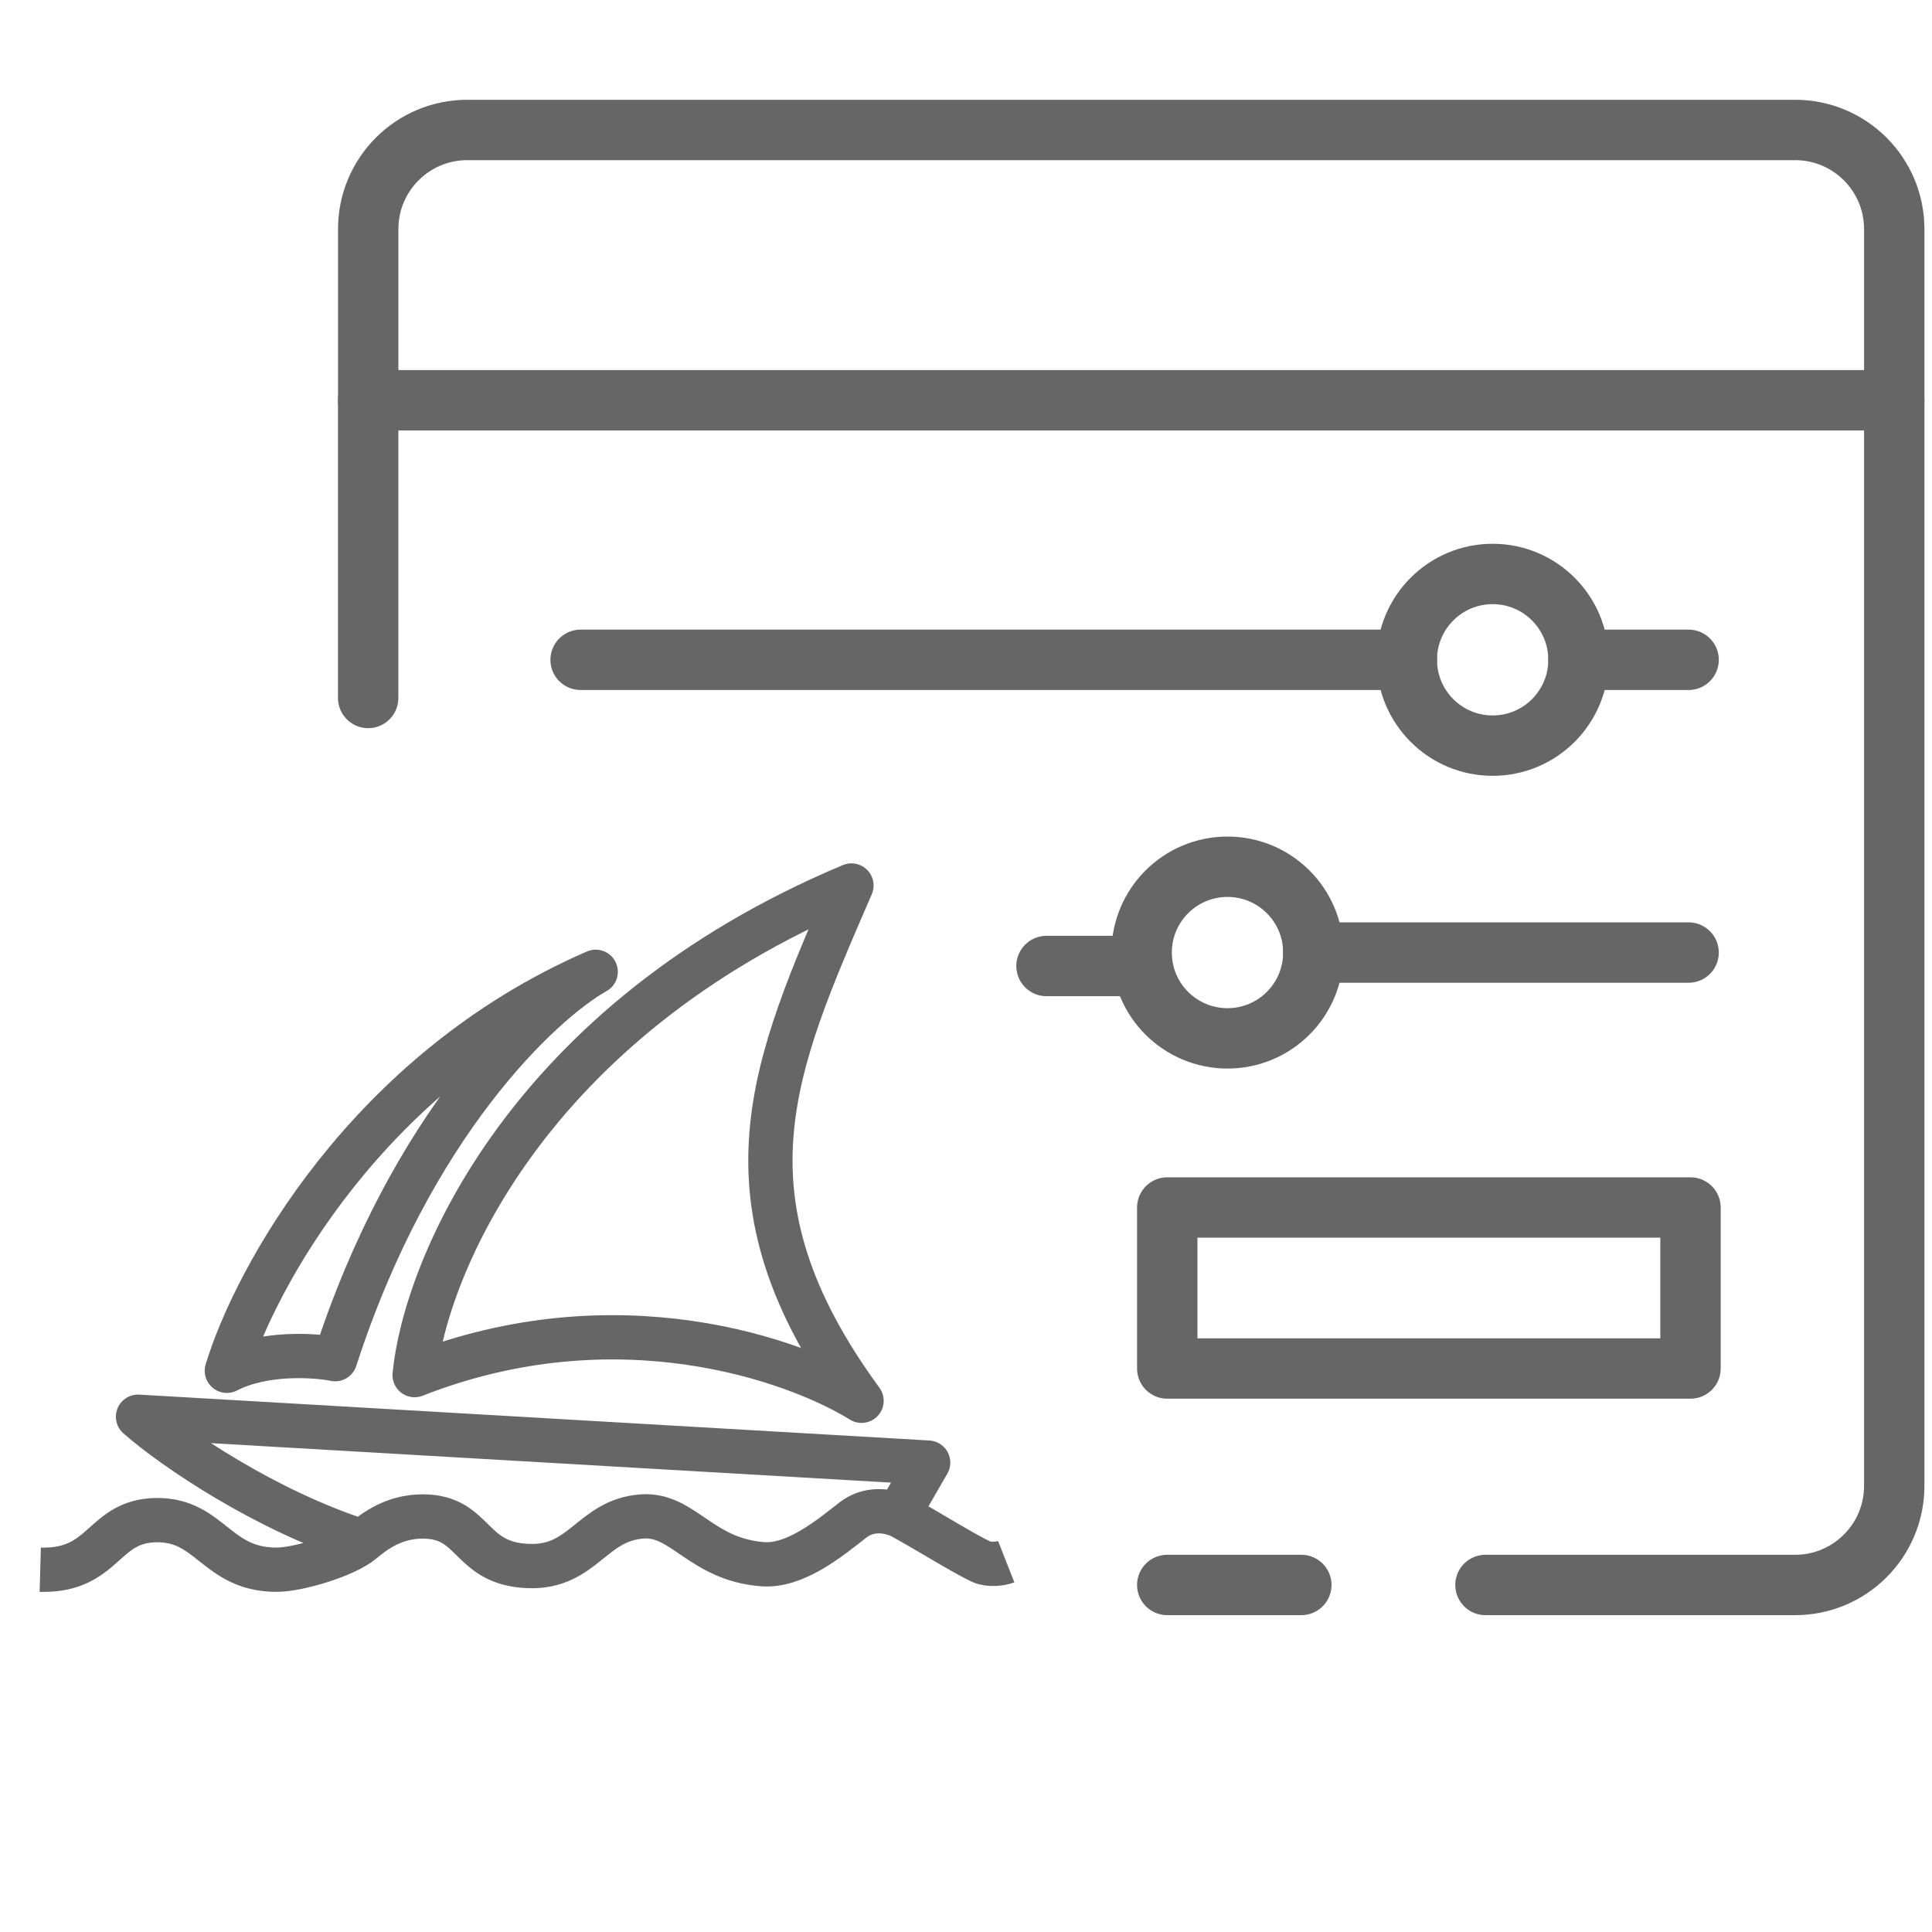 <svg width="48" height="48" viewBox="0 0 48 48" fill="none" xmlns="http://www.w3.org/2000/svg">
<g clip-path="url(#clip0_5721_26115)">
<path d="M25 38.801C24.883 38.847 24.582 38.892 24.381 38.801C23.985 38.621 23.055 38.041 22.475 37.722C22.431 37.694 22.374 37.665 22.308 37.639M1 38.999C2.622 39.044 2.538 37.767 3.91 37.767C5.231 37.767 5.381 38.999 6.869 38.999C7.421 38.999 8.597 38.638 8.997 38.299M22.308 37.639C22.028 37.528 21.576 37.463 21.187 37.767C20.585 38.239 19.749 38.923 18.947 38.862C17.408 38.745 16.972 37.602 15.953 37.676C14.699 37.767 14.498 38.949 13.144 38.908C11.639 38.862 11.823 37.676 10.502 37.676C9.798 37.676 9.316 38.03 8.997 38.299M22.308 37.639L23.06 36.338L3.429 35.198C4.309 35.974 6.589 37.524 8.997 38.299M21.154 22C19.214 26.485 17.709 29.754 21.405 34.802C19.749 33.779 15.318 32.193 10.301 34.164C10.558 31.518 13.087 25.381 21.154 22ZM14.8 24.144C13.428 24.919 10.214 27.93 8.328 33.768C7.815 33.667 6.559 33.583 5.636 34.057C6.322 31.782 9.114 26.613 14.8 24.144Z" stroke="#666666" stroke-width="1.1" stroke-linejoin="round"/>
<path d="M9.148 5.692C9.148 4.331 10.25 3.229 11.611 3.229H44.599C45.96 3.229 47.062 4.331 47.062 5.692V9.945H9.148V5.692Z" stroke="#666666" stroke-width="1.5" stroke-miterlimit="10" stroke-linecap="round" stroke-linejoin="round"/>
<path d="M32.331 39.378H29M9.147 17.341V9.945H47.062V36.915C47.062 38.275 45.96 39.378 44.6 39.378H36.906" stroke="#666666" stroke-width="1.5" stroke-miterlimit="10" stroke-linecap="round" stroke-linejoin="round"/>
<path d="M37.084 18.525C35.907 18.525 34.952 17.57 34.952 16.393C34.952 15.215 35.907 14.26 37.084 14.26C38.262 14.26 39.217 15.215 39.217 16.393C39.217 17.57 38.262 18.525 37.084 18.525Z" stroke="#666666" stroke-width="1.5" stroke-miterlimit="10" stroke-linecap="round" stroke-linejoin="round"/>
<path d="M30.497 25.798C29.319 25.798 28.364 24.844 28.364 23.666C28.364 22.488 29.319 21.534 30.497 21.534C31.674 21.534 32.629 22.488 32.629 23.666C32.629 24.844 31.674 25.798 30.497 25.798Z" stroke="#666666" stroke-width="1.5" stroke-miterlimit="10" stroke-linecap="round" stroke-linejoin="round"/>
<path d="M41.953 16.393H39.217" stroke="#666666" stroke-width="1.5" stroke-miterlimit="10" stroke-linecap="round" stroke-linejoin="round"/>
<path d="M41.953 23.666H32.628" stroke="#666666" stroke-width="1.5" stroke-miterlimit="10" stroke-linecap="round" stroke-linejoin="round"/>
<path d="M28 24H26" stroke="#666666" stroke-width="1.5" stroke-miterlimit="10" stroke-linecap="round" stroke-linejoin="round"/>
<path d="M34.953 16.393H14.425" stroke="#666666" stroke-width="1.5" stroke-miterlimit="10" stroke-linecap="round" stroke-linejoin="round"/>
<path d="M29 30H42V34H29V30Z" stroke="#666666" stroke-width="1.5" stroke-miterlimit="10" stroke-linecap="round" stroke-linejoin="round"/>
</g>
<defs>
<clipPath id="clip0_5721_26115">
<rect width="48" height="48" fill="white"/>
</clipPath>
</defs>
</svg>
